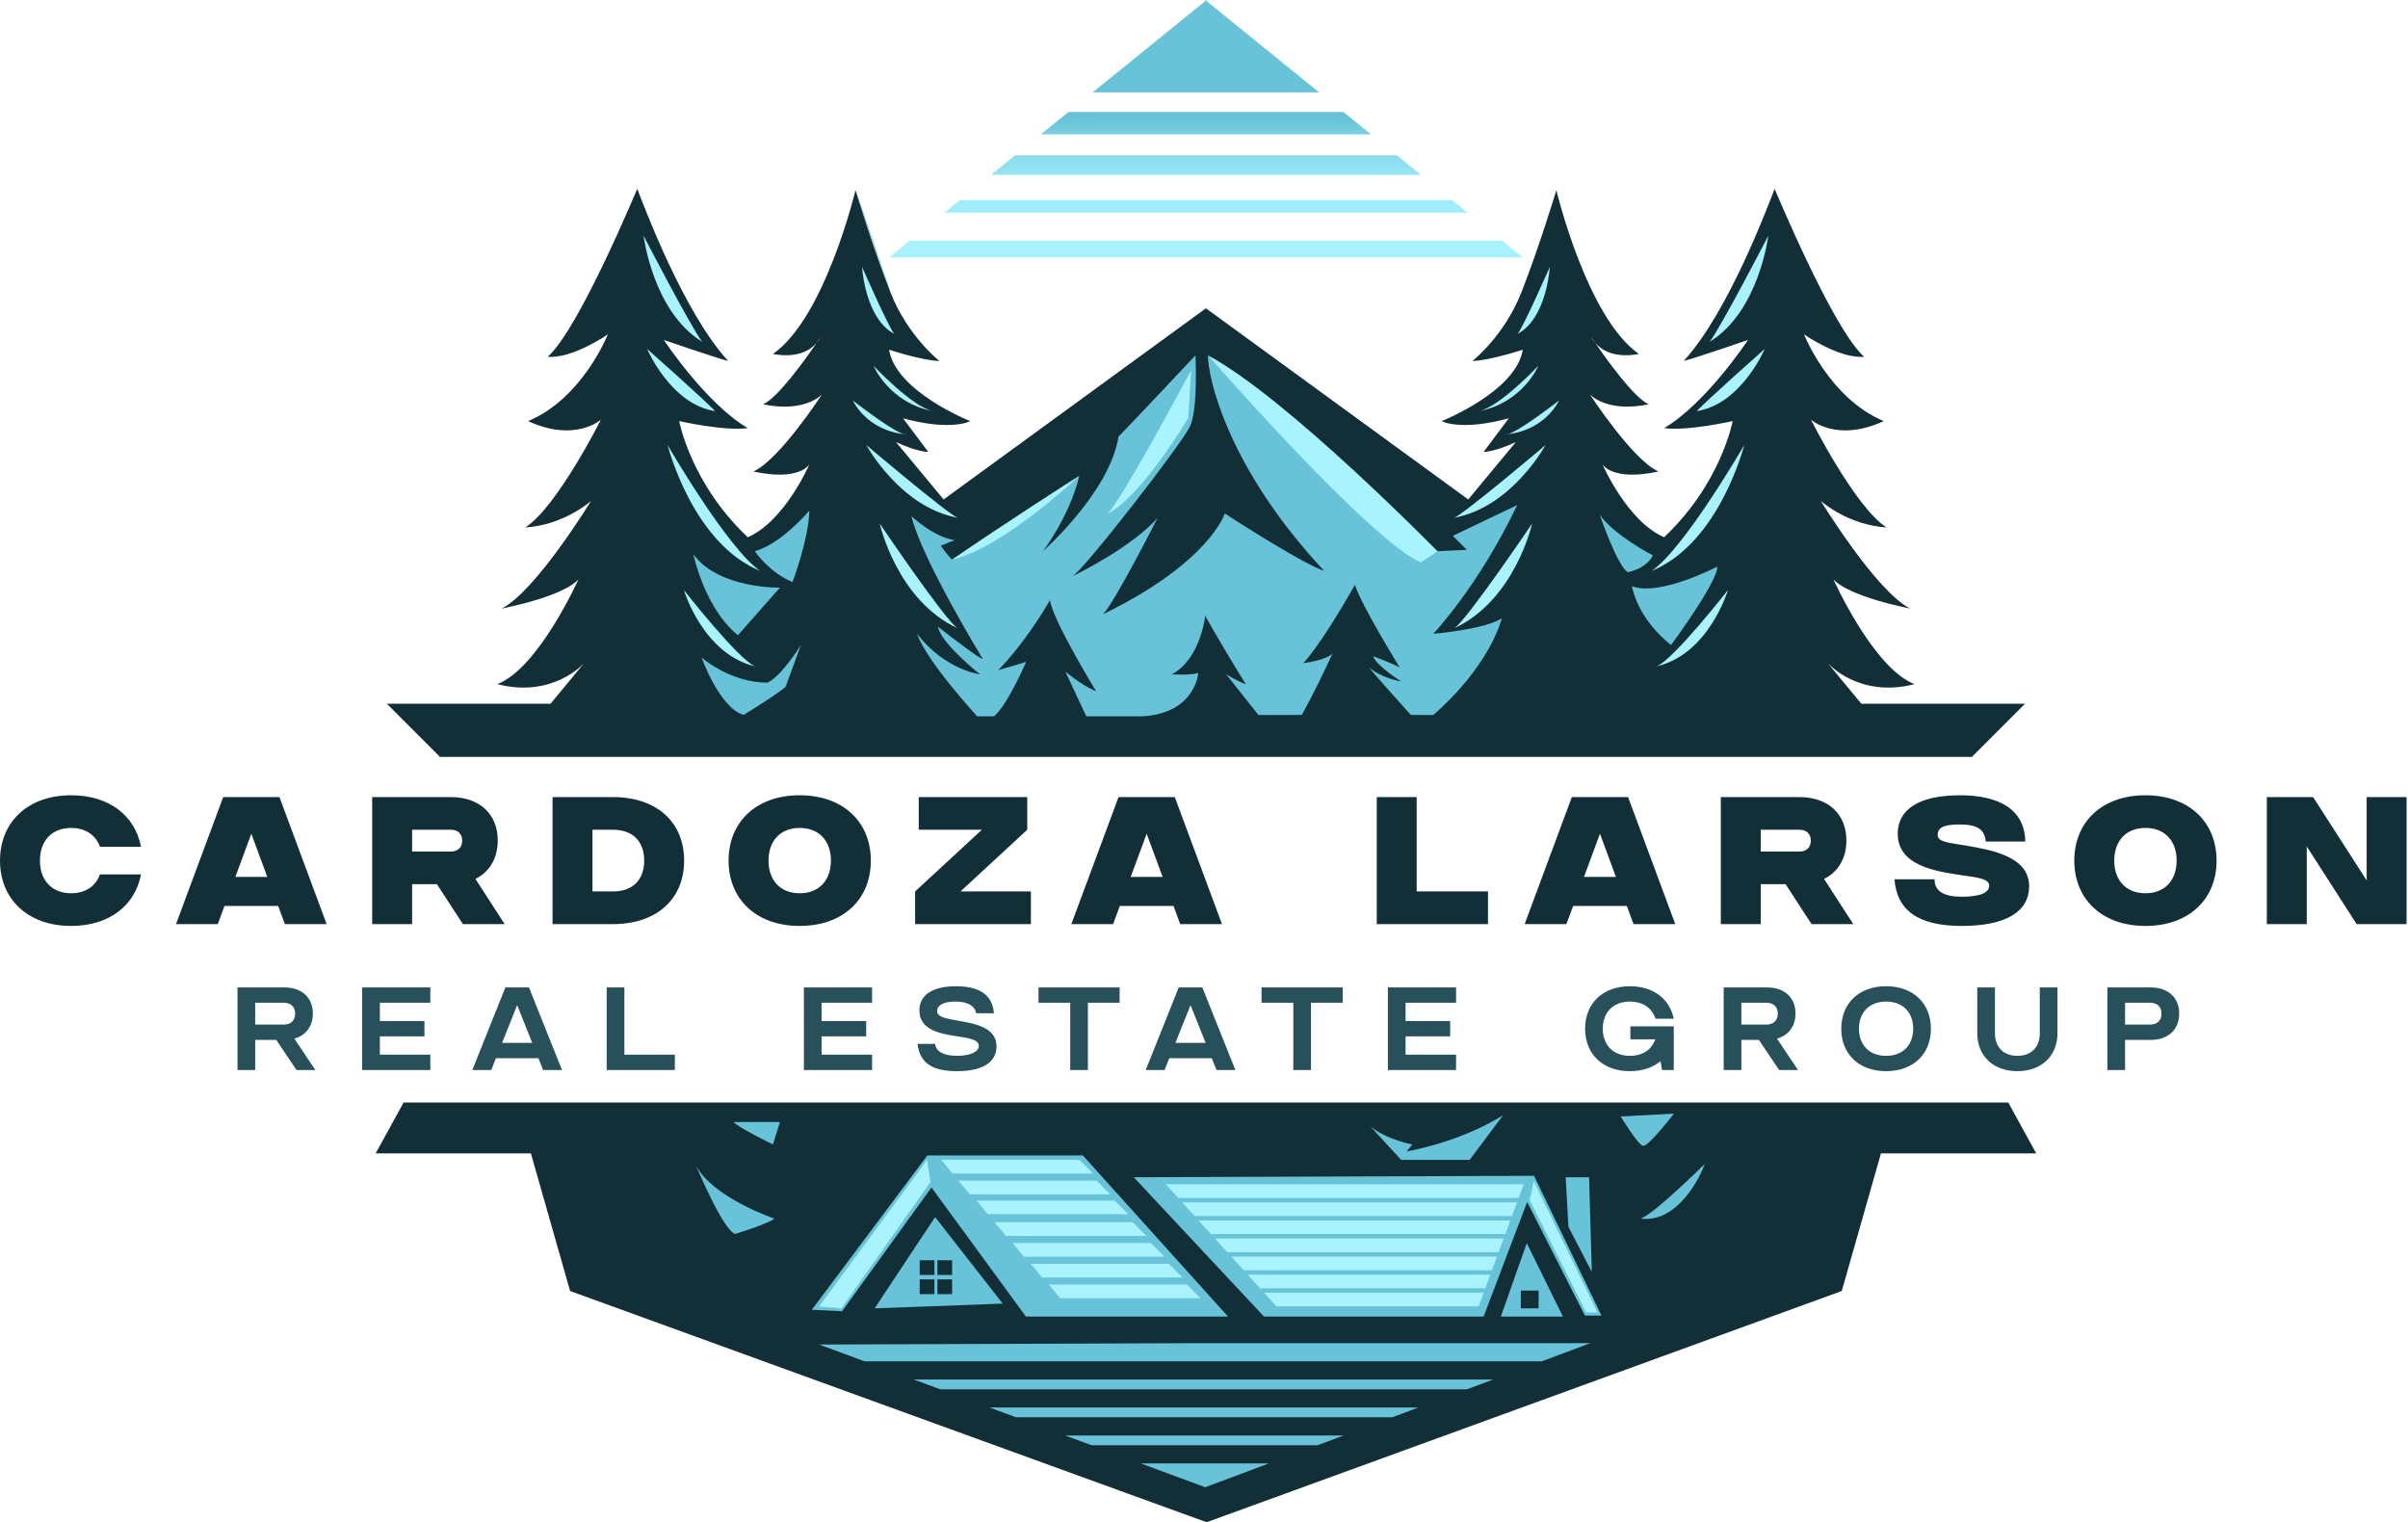 <svg width="810" height="512" viewBox="0 0 810 512" fill="none" xmlns="http://www.w3.org/2000/svg">
<path fill-rule="evenodd" clip-rule="evenodd" d="M299.53 98.344C305.358 113.136 316 121.408 316 121.408C316 121.408 311.603 121.59 299.059 117.64C301.338 131.727 326.356 141.64 326.356 141.64C326.356 141.64 320.154 145.14 303.766 140.698L312.238 151.993C312.238 151.993 308.725 152.105 301.414 148.699L317.413 167.995L405.649 103.692L493.886 167.992L509.885 148.696C502.574 152.099 499.061 151.99 499.061 151.99L507.533 140.695C491.145 145.137 484.943 141.637 484.943 141.637C484.943 141.637 509.961 131.724 512.24 117.637C499.696 121.587 495.296 121.405 495.296 121.405C495.296 121.405 505.94 113.133 511.766 98.341C517.594 83.551 523.532 63.991 523.532 63.991C523.532 63.991 533.748 106.864 551.297 119.05C542.873 120.624 538.574 117.588 536.641 115.391C535.796 114.16 535.298 113.401 535.298 113.401C535.298 113.401 535.675 114.291 536.641 115.391C540.129 120.484 549.583 133.779 554.591 135.991C540.452 138.914 534.827 132.697 534.827 132.697C534.827 132.697 549.255 154.837 557.885 158.578C542.405 161.963 539.063 156.226 539.063 156.226C539.063 156.226 547.307 175.285 559.769 180.697C579.016 162.534 582.827 141.637 582.827 141.637C582.827 141.637 567.487 145.089 559.769 143.992C573.838 135.748 588.005 114.343 588.005 114.343C588.005 114.343 569.621 120.66 566.357 121.402C581.308 105.181 594.617 69.478 596.945 63.52C604.989 82.56 618.994 112.99 627.062 119.989C618.702 120.739 606.827 112.462 606.827 112.462C606.827 112.462 615.333 133.991 633.65 141.637C617.861 148.93 609.179 141.166 609.179 141.166C609.179 141.166 623.938 170.572 634.592 177.403C621.313 176.552 612.473 168.46 612.473 168.46C612.473 168.46 631.189 199.087 642.593 204.697C620.243 200.127 616.709 194.815 616.709 194.815C616.709 194.815 630.083 224.728 644.003 230.11C625.245 234.951 614.828 223.051 614.828 223.051L626.12 236.695H681.182L663.299 254.578H148L130.12 236.698H185.179L196.471 223.051C196.471 223.051 186.054 234.951 167.296 230.11C181.216 224.731 194.59 194.815 194.59 194.815C194.59 194.815 191.056 200.127 168.706 204.697C180.11 199.087 198.826 168.46 198.826 168.46C198.826 168.46 189.983 176.555 176.707 177.403C187.361 170.572 202.12 141.166 202.12 141.166C202.12 141.166 193.438 148.927 177.649 141.637C195.966 133.991 204.472 112.462 204.472 112.462C204.472 112.462 192.596 120.739 184.234 119.989C192.305 112.99 206.31 82.56 214.354 63.52C216.685 69.478 229.988 105.181 244.942 121.402C241.681 120.66 223.294 114.343 223.294 114.343C223.294 114.343 237.464 135.748 251.53 143.992C243.812 145.089 228.472 141.637 228.472 141.637C228.472 141.637 232.283 162.534 251.53 180.697C263.992 175.285 272.236 156.226 272.236 156.226C272.236 156.226 268.893 161.963 253.414 158.578C262.044 154.837 276.472 132.697 276.472 132.697C276.472 132.697 270.847 138.914 256.708 135.991C261.716 133.779 271.169 120.484 274.658 115.388C275.2 114.794 275.652 114.125 276.001 113.401C276.001 113.401 275.503 114.16 274.658 115.391C272.725 117.588 268.425 120.624 260.002 119.05C277.551 106.864 287.767 63.987 287.767 63.987M135.766 370.823H675.533L684.944 387.946H632.708L619.532 434.226L405.883 512L191.767 434.226L178.588 387.946H126.352L135.766 370.823Z" fill="#122F38"/>
<path fill-rule="evenodd" clip-rule="evenodd" d="M547.532 192.463C543.909 190.062 538.121 173.17 538.121 173.17C543.062 180.122 556.004 186.817 556.004 186.817C556.004 186.817 554.269 191.025 547.532 192.463ZM526.661 395.968H534.529L535.453 427.802L527.585 412.62L526.661 395.968ZM533.14 442.494L513.704 404.294L499.057 442.82H425.179L381.37 395.965L516.017 395.479L538.692 442.494H533.14ZM494.357 390.112H471.295L460.942 378.817C466.12 383.22 475.06 384.937 475.06 384.937L473.176 387.289C493.308 383.451 505.649 375.052 505.649 375.052L494.357 390.112ZM482.119 213.169C482.119 213.169 498.884 211.844 505.181 207.994C499.854 225.913 482.119 240.466 482.119 240.466H474.589C474.589 240.466 462.203 226.728 460.474 224.464C465.017 228.293 471.295 229.171 471.295 229.171C471.295 229.171 462.814 223.811 461.884 220.699C468.336 223.124 470.827 224.467 470.827 224.467C470.827 224.467 457.958 203.667 455.767 196.699C443.612 218.143 438.355 223.054 438.355 223.054C438.355 223.054 446.22 222.112 448.237 219.76C441.953 233.456 437.884 240.466 437.884 240.466H423.298L412.474 226.816C412.474 226.816 416.646 229.35 419.062 230.113C409.299 214.454 405.415 207.052 405.415 207.052C405.415 207.052 403.847 221.838 394.12 226.816C401.182 227.18 403.06 226.348 403.06 226.348C403.06 226.348 402.161 239.928 384.238 240.934H365.413L358.354 225.877C365.206 231.426 368.707 232.465 368.707 232.465C368.707 232.465 354.331 209.088 353.179 201.877C344.276 217.174 335.767 225.406 335.767 225.406C344.646 222.893 345.178 222.58 345.178 222.58C345.178 222.58 339.006 237.023 334.354 240.934H328.708C328.708 240.934 311.597 222.37 308.47 213.169C317.893 225.369 329.65 226.816 329.65 226.816C329.65 226.816 316.304 216.189 315.532 210.817C329.702 221.866 330.589 221.641 330.589 221.641C330.589 221.641 309.962 187.88 306.589 173.641C315.581 181.538 321.178 181.642 321.178 181.642L316.471 183.523C318.164 186.151 320.239 188.23 320.239 188.23C320.239 188.23 358.883 164.275 363.061 159.994C359.858 173.607 350.824 185.407 350.824 185.407C350.824 185.407 373.432 165.412 376.237 146.815C376.462 146.854 402.121 119.524 402.121 119.524C402.121 119.524 403.085 137.61 400.237 143.524C397.39 149.434 364.982 191.272 360.709 193.876C382.998 182.641 389.413 174.112 389.413 174.112C389.413 174.112 375.356 201.925 371.059 206.581C406.983 189.099 412.003 172.699 412.003 172.699C412.003 172.699 437.65 189.436 445.414 191.995C412.587 156.915 406.211 126.406 406.354 119.521C426.978 142.159 483.532 185.407 483.532 185.407L493.414 184.936L488.707 180.229L510.356 169.876C497.271 197.319 482.119 213.169 482.119 213.169ZM364.237 388.62L413.082 442.82H345.087L313.335 399.396L283.257 441.027L273.078 440.537L311.946 388.62H364.237ZM253.885 185.404C262.825 182.973 272.239 171.754 272.239 171.754C272.053 181.347 266.587 195.754 266.587 195.754C266.587 195.754 259.704 193.365 253.885 185.404ZM262.354 197.638L248.236 213.637C248.236 213.637 238.117 206.648 233.179 186.343C241.705 198.139 262.354 197.638 262.354 197.638ZM260.47 409.873C260.47 409.873 259.276 411.28 247.294 415.051C243.049 413.562 234.118 391.993 234.118 391.993C239.688 402.817 260.473 409.873 260.473 409.873H260.47ZM246.826 377.404H262.354L260.002 384.934C260.002 384.934 247.753 378.948 246.826 377.404ZM236.002 221.167C236.002 221.167 245.425 229.511 258.118 229.639C262.977 227.427 269.413 216.931 269.413 216.931L264.238 231.049C264.238 231.049 261.096 233.772 250.12 240.463C242.028 238.077 236.002 221.167 236.002 221.167ZM337.286 438.468L294.215 440.066L314.553 409.357L337.286 438.468ZM315.316 435.277H320.275V430.324H315.319V435.277H315.316ZM315.316 428.835H320.275V423.876H315.319V428.835H315.316ZM314.326 423.876H309.369V428.835H314.326V423.876ZM314.326 430.321H309.369V435.28H314.326V430.321ZM525.726 442.817H504.855L513.568 418.13L525.726 442.817ZM511.571 440.066H517.557V434.08H511.571V440.066ZM534.982 451.757L518.627 457.874H290.812L275.53 452.228L405.883 451.757H534.982ZM493.469 467.285H316.28L307.364 463.994H502.276L493.469 467.288V467.285ZM468.308 476.699H341.744L332.832 473.405H477.115L468.311 476.699H468.308ZM443.15 486.11H367.212L358.299 482.816H451.957L443.15 486.11ZM405.415 500.228L383.767 492.227H426.796L405.415 500.228ZM552.71 385.402C550.938 385.077 545.18 375.52 545.18 375.52L563.063 374.578C563.063 374.578 554.478 385.73 552.71 385.402ZM548.942 197.167C558.258 200.752 577.652 190.579 577.652 190.579C577.834 195.702 562.124 216.931 562.124 216.931C562.124 216.931 551.522 209.316 548.945 197.167H548.942ZM551.768 409.873C555.618 409.111 573.416 391.519 573.416 391.519C572.252 395.008 564.649 411.569 551.768 409.873Z" fill="#68C3D8"/>
<path fill-rule="evenodd" clip-rule="evenodd" d="M287.766 64.002C287.766 64.002 293.704 83.563 299.529 98.355ZM299.058 86.589L306.026 80.943H505.271L512.239 86.589H299.058ZM317.637 71.532L322.864 67.296H488.433L493.66 71.532H317.637ZM333.314 58.824L341.44 52.236H469.858L477.983 58.824H333.314ZM350.149 45.18L359.438 37.647H451.859L461.149 45.177H350.149V45.18ZM367.567 31.059L405.415 0.383V0L405.649 0.191L405.883 0V0.383L443.73 31.059H367.567ZM483.532 185.416L477.983 189.172C460.966 182.037 406.354 119.532 406.354 119.532C432.931 133.723 483.532 185.413 483.532 185.413V185.416ZM399.717 140.576C399.717 140.576 384.338 166.736 372.447 172.92C377.522 168.004 400.668 124.565 400.668 124.565L399.717 140.579V140.576ZM363.061 160.003C363.061 160.003 337.626 184.212 320.235 188.239C337.45 176.327 363.061 160.003 363.061 160.003ZM510.385 112.355C511.814 111.404 521.325 89.762 521.325 89.762C521.325 89.762 520.374 107.125 510.385 112.355ZM517.444 123.057C517.444 123.057 504.439 136.853 497.541 138.278C512.288 135.422 517.444 123.057 517.444 123.057ZM524.415 134.711C524.415 134.711 508.912 146.805 506.341 146.125C519.897 144.936 524.415 134.711 524.415 134.711ZM519.897 149.692C519.897 149.692 492.788 172.625 489.221 174.121C508.483 170.62 519.897 149.692 519.897 149.692ZM515.378 176.09C515.378 176.09 493.311 208.738 489.221 211.288C509.671 201.776 515.378 176.09 515.378 176.09ZM594.811 79.299C594.811 79.299 578.879 110.073 575.09 114.974C591.718 104.746 594.811 79.299 594.811 79.299ZM593.62 117.351C593.62 117.351 572.455 136.136 570.79 138.278C585.771 135.899 593.62 117.351 593.62 117.351ZM586.722 149.692C586.722 149.692 566.508 184.653 555.569 192.022C578.399 182.748 586.725 149.692 586.725 149.692H586.722ZM581.252 198.446C581.252 198.446 562.652 222.227 557.207 224.129C574.831 220.088 581.255 198.446 581.255 198.446H581.252ZM289.972 89.762C289.972 89.762 299.484 111.404 300.912 112.355C290.924 107.125 289.972 89.762 289.972 89.762ZM313.754 138.278C306.856 136.85 293.853 123.057 293.853 123.057C293.853 123.057 299.01 135.425 313.757 138.278H313.754ZM304.957 146.125C302.386 146.805 286.882 134.711 286.882 134.711C286.882 134.711 291.401 144.936 304.957 146.125ZM322.077 174.121C318.509 172.625 291.401 149.692 291.401 149.692C291.401 149.692 302.814 170.62 322.077 174.121ZM322.077 211.284C317.987 208.738 295.919 176.09 295.919 176.09C295.919 176.09 301.626 201.773 322.077 211.288V211.284ZM236.208 114.974C232.419 110.073 216.486 79.299 216.486 79.299C216.486 79.299 219.58 104.746 236.208 114.974ZM240.508 138.281C238.842 136.139 217.678 117.354 217.678 117.354C217.678 117.354 225.524 135.902 240.508 138.281ZM255.729 192.028C244.789 184.656 224.572 149.698 224.572 149.698C224.572 149.698 232.899 182.751 255.729 192.028ZM254.088 224.132C248.648 222.23 230.042 198.449 230.042 198.449C230.042 198.449 236.463 220.088 254.091 224.132H254.088ZM311.848 390.127L312.994 397.578L283.029 440.081L275.529 439.434L311.848 390.127ZM537.333 441.421H533.529L514.564 403.68L515.931 397.262L537.333 441.418V441.421ZM363.091 390.127L367.692 394.725H320.442L316.638 390.127H363.091ZM368.865 397.116L373.465 401.714H326.216L322.411 397.116H368.865ZM374.942 403.802L379.543 408.399H332.293L328.489 403.802H374.942ZM381.02 411.095L385.62 415.692H338.371L334.566 411.095H381.02ZM387.097 418.084L391.698 422.681H344.448L340.644 418.084H387.097ZM393.175 425.073L397.775 429.671H350.526L346.721 425.073H393.175ZM399.252 432.062L403.853 436.66H356.603L352.799 432.062H399.252ZM505.806 416.564L504.104 421.159H412.832L408.663 416.561H505.803L505.806 416.564ZM501.865 427.24H418.345L414.178 422.642H503.563L501.865 427.24ZM508.049 410.487L506.35 415.085H407.326L403.157 410.487H508.049ZM499.075 434.797L497.38 439.395H429.363L425.197 434.797H499.075ZM392.141 398.332H512.537L510.835 402.93H396.305L392.141 398.332ZM423.851 433.314L419.685 428.716H501.315L499.619 433.314H423.851ZM401.814 409.004L397.645 404.406H510.288L508.593 409.004H401.814Z" fill="url(#paint0_linear_551_13)"/>
<path d="M23.928 311.433C36.746 311.433 45.475 304.536 47.428 294.098H33.633C32.229 298.005 28.811 300.446 23.928 300.446C17.274 300.446 13.429 295.929 13.429 289.459C13.429 282.989 17.274 278.472 23.928 278.472C28.811 278.472 32.229 280.913 33.633 284.82H47.428C45.475 274.382 36.746 267.484 23.928 267.484C9.339 267.484 0 276.518 0 289.459C0 302.399 9.339 311.433 23.928 311.433ZM75.08 268.095L59.209 310.823H73.248L75.507 304.719H93.575L95.833 310.823H109.873L94.002 268.095H75.08ZM79.169 294.953L84.541 280.425L89.912 294.953H79.169ZM151.624 268.095H125.194V310.823H138.623V297.394H146.985L155.714 310.823H169.753L159.926 295.624C164.687 293.243 167.434 288.665 167.434 282.683C167.434 273.833 161.33 268.095 151.624 268.095ZM138.623 286.407V279.082H151.624C154.066 279.082 155.47 280.486 155.47 282.744C155.47 285.003 154.066 286.407 151.624 286.407H138.623ZM206.194 268.095H185.868V310.823H206.194C220.844 310.823 230.122 302.461 230.122 289.459C230.122 276.457 220.844 268.095 206.194 268.095ZM199.297 299.836V279.082H206.194C212.848 279.082 216.693 282.989 216.693 289.459C216.693 295.929 212.848 299.836 206.194 299.836H199.297ZM269.005 311.433C283.655 311.433 292.933 302.461 292.933 289.459C292.933 276.457 283.594 267.484 269.005 267.484C254.416 267.484 245.077 276.457 245.077 289.459C245.077 302.399 254.355 311.433 269.005 311.433ZM258.506 289.459C258.506 282.989 262.351 278.472 269.005 278.472C275.658 278.472 279.504 282.989 279.504 289.459C279.504 295.929 275.658 300.446 269.005 300.446C262.351 300.446 258.506 295.929 258.506 289.459ZM309.047 279.082H330.289L307.827 299.836V310.823H346.77V299.836H323.087L345.55 279.082V268.095H309.047V279.082ZM376.253 268.095L360.382 310.823H374.422L376.68 304.719H394.748L397.007 310.823H411.046L395.175 268.095H376.253ZM380.343 294.953L385.714 280.425L391.086 294.953H380.343ZM476.542 268.095H463.113V310.823H500.531V299.836H476.542V268.095ZM528.732 268.095L512.861 310.823H526.901L529.159 304.719H547.227L549.485 310.823H563.525L547.654 268.095H528.732ZM532.821 294.953L538.193 280.425L543.564 294.953H532.821ZM605.276 268.095H578.846V310.823H592.275V297.394H600.637L609.366 310.823H623.405L613.578 295.624C618.339 293.243 621.086 288.665 621.086 282.683C621.086 273.833 614.982 268.095 605.276 268.095ZM592.275 286.407V279.082H605.276C607.718 279.082 609.122 280.486 609.122 282.744C609.122 285.003 607.718 286.407 605.276 286.407H592.275ZM650.751 295.746H637.261C638.055 306.001 644.953 311.433 659.907 311.433C675.106 311.433 682.553 306.428 682.553 298.066C682.553 288.177 670.223 285.919 661.25 284.393C655.329 283.416 651.789 283.172 651.789 280.852C651.789 278.289 653.925 277.312 659.175 277.312C665.34 277.312 667.599 279.082 667.965 283.05H681.272C681.027 271.879 671.932 267.484 659.358 267.484C645.197 267.484 638.36 272.429 638.36 280.425C638.36 291.168 650.996 293.06 660.03 294.403C665.767 295.197 669.125 295.685 669.125 297.882C669.125 300.324 665.95 301.606 659.907 301.606C654.109 301.606 650.69 299.897 650.751 295.746ZM721.68 311.433C736.33 311.433 745.608 302.461 745.608 289.459C745.608 276.457 736.269 267.484 721.68 267.484C707.092 267.484 697.752 276.457 697.752 289.459C697.752 302.399 707.031 311.433 721.68 311.433ZM711.181 289.459C711.181 282.989 715.027 278.472 721.68 278.472C728.334 278.472 732.179 282.989 732.179 289.459C732.179 295.929 728.334 300.446 721.68 300.446C715.027 300.446 711.181 295.929 711.181 289.459ZM778.082 268.095H762.516V310.823H775.945V284.698L792.731 310.823H809.517V268.095H796.088V296.112L778.082 268.095Z" fill="#122F38"/>
<path d="M95.682 332.116H79.888V359.889H85.839V349.771H92.935L99.726 359.889H106.074L99.009 349.329C102.9 348.261 105.235 345.163 105.235 340.921C105.235 335.564 101.557 332.116 95.682 332.116ZM85.839 344.614V337.273H95.438C97.864 337.273 99.283 338.662 99.283 340.921C99.283 343.225 97.864 344.614 95.438 344.614H85.839ZM144.758 332.116H121.822V359.889H144.758V354.731H127.774V348.581H142.775V343.423H127.774V337.273H144.758V332.116ZM169.999 332.116L158.889 359.889H165.237L166.824 355.921H181.108L182.695 359.889H189.043L177.934 332.116H169.999ZM168.885 350.763L173.966 338.067L179.033 350.763H168.885ZM210.026 332.116H204.074V359.889H227.01V354.731H210.026V332.116ZM293.346 332.116H270.41V359.889H293.346V354.731H276.361V348.581H291.362V343.423H276.361V337.273H293.346V332.116ZM314.573 351.114H308.621C309.415 357.356 313.306 360.286 321.867 360.286C330.596 360.286 335.204 357.264 335.204 351.908C335.204 345.682 328.215 344.339 322.508 343.347C318.586 342.63 315.214 342.157 315.214 340.097C315.214 338.021 317.548 336.877 321.394 336.877C325.636 336.877 327.94 338.418 328.383 340.799H334.334C333.816 334.145 328.81 331.719 321.516 331.719C313.703 331.719 309.262 334.694 309.262 339.807C309.262 346.552 316.404 347.711 322.157 348.581C326.002 349.176 329.253 349.695 329.253 351.755C329.253 353.861 326.201 355.128 321.867 355.128C317.274 355.082 314.817 353.617 314.573 351.114ZM376.62 337.273V332.116H349.335V337.273H360.002V359.889H365.953V337.273H376.62ZM396.504 332.116L385.395 359.889H391.743L393.33 355.921H407.613L409.2 359.889H415.549L404.439 332.116H396.504ZM395.39 350.763L400.472 338.067L405.553 350.763H395.39ZM451.654 337.273V332.116H424.354V337.273H435.036V359.889H440.987V337.273H451.654ZM489.789 332.116H466.853V359.889H489.789V354.731H472.805V348.581H487.805V343.423H472.805V337.273H489.789V332.116ZM558.582 356.913L559.055 359.889H563.022V345.209H548.418V349.573H556.796C555.606 352.991 552.63 355.128 548.266 355.128C542.558 355.128 539.14 351.404 539.14 346.002C539.14 340.6 542.558 336.877 548.266 336.877C552.676 336.877 555.728 339.105 556.872 342.63H563.022C561.634 336.037 556.247 331.719 548.266 331.719C539.064 331.719 533.189 337.594 533.189 346.002C533.189 354.411 539.064 360.286 548.266 360.286C552.477 360.286 556.003 359.05 558.582 356.913ZM594.412 332.116H579.808V359.889H585.76V349.771H591.665L598.456 359.889H604.804L597.739 349.329C601.63 348.261 603.965 345.163 603.965 340.921C603.965 335.564 600.287 332.116 594.412 332.116ZM585.76 344.614V337.273H594.168C596.594 337.273 598.014 338.662 598.014 340.921C598.014 343.225 596.594 344.614 594.168 344.614H585.76ZM634.439 360.286C643.687 360.286 649.516 354.456 649.516 346.002C649.516 337.548 643.641 331.719 634.439 331.719C625.238 331.719 619.362 337.548 619.362 346.002C619.362 354.411 625.192 360.286 634.439 360.286ZM625.314 346.002C625.314 340.6 628.732 336.877 634.439 336.877C640.162 336.877 643.565 340.6 643.565 346.002C643.565 351.404 640.162 355.128 634.439 355.128C628.732 355.128 625.314 351.404 625.314 346.002ZM665.112 332.116V347.513C665.112 355.006 670.346 360.286 678.602 360.286C686.858 360.286 692.092 355.006 692.092 347.513V332.116H686.141V347.589C686.141 352.076 683.363 355.128 678.602 355.128C673.841 355.128 671.064 352.076 671.064 347.589V332.116H665.112ZM723.482 332.116H708.878V359.889H714.83V349.771H723.482C729.342 349.771 733.035 346.277 733.035 340.921C733.035 335.564 729.342 332.116 723.482 332.116ZM714.83 344.614V337.273H723.238C725.664 337.273 727.083 338.662 727.083 340.921C727.083 343.225 725.664 344.614 723.238 344.614H714.83Z" fill="#27505A"/>
<defs>
<linearGradient id="paint0_linear_551_13" x1="405.649" y1="-9.405" x2="405.649" y2="438.641" gradientUnits="userSpaceOnUse">
<stop offset="0.11" stop-color="#68C3D8"/>
<stop offset="0.114" stop-color="#6DC7DB"/>
<stop offset="0.13" stop-color="#83D7E8"/>
<stop offset="0.149" stop-color="#94E4F3"/>
<stop offset="0.173" stop-color="#A0EDFA"/>
<stop offset="0.206" stop-color="#A7F2FE"/>
<stop offset="0.295" stop-color="#A9F3FF"/>
<stop offset="0.393" stop-color="#A9F3FF"/>
<stop offset="0.977" stop-color="#A9F3FF"/>
</linearGradient>
</defs>
</svg>
